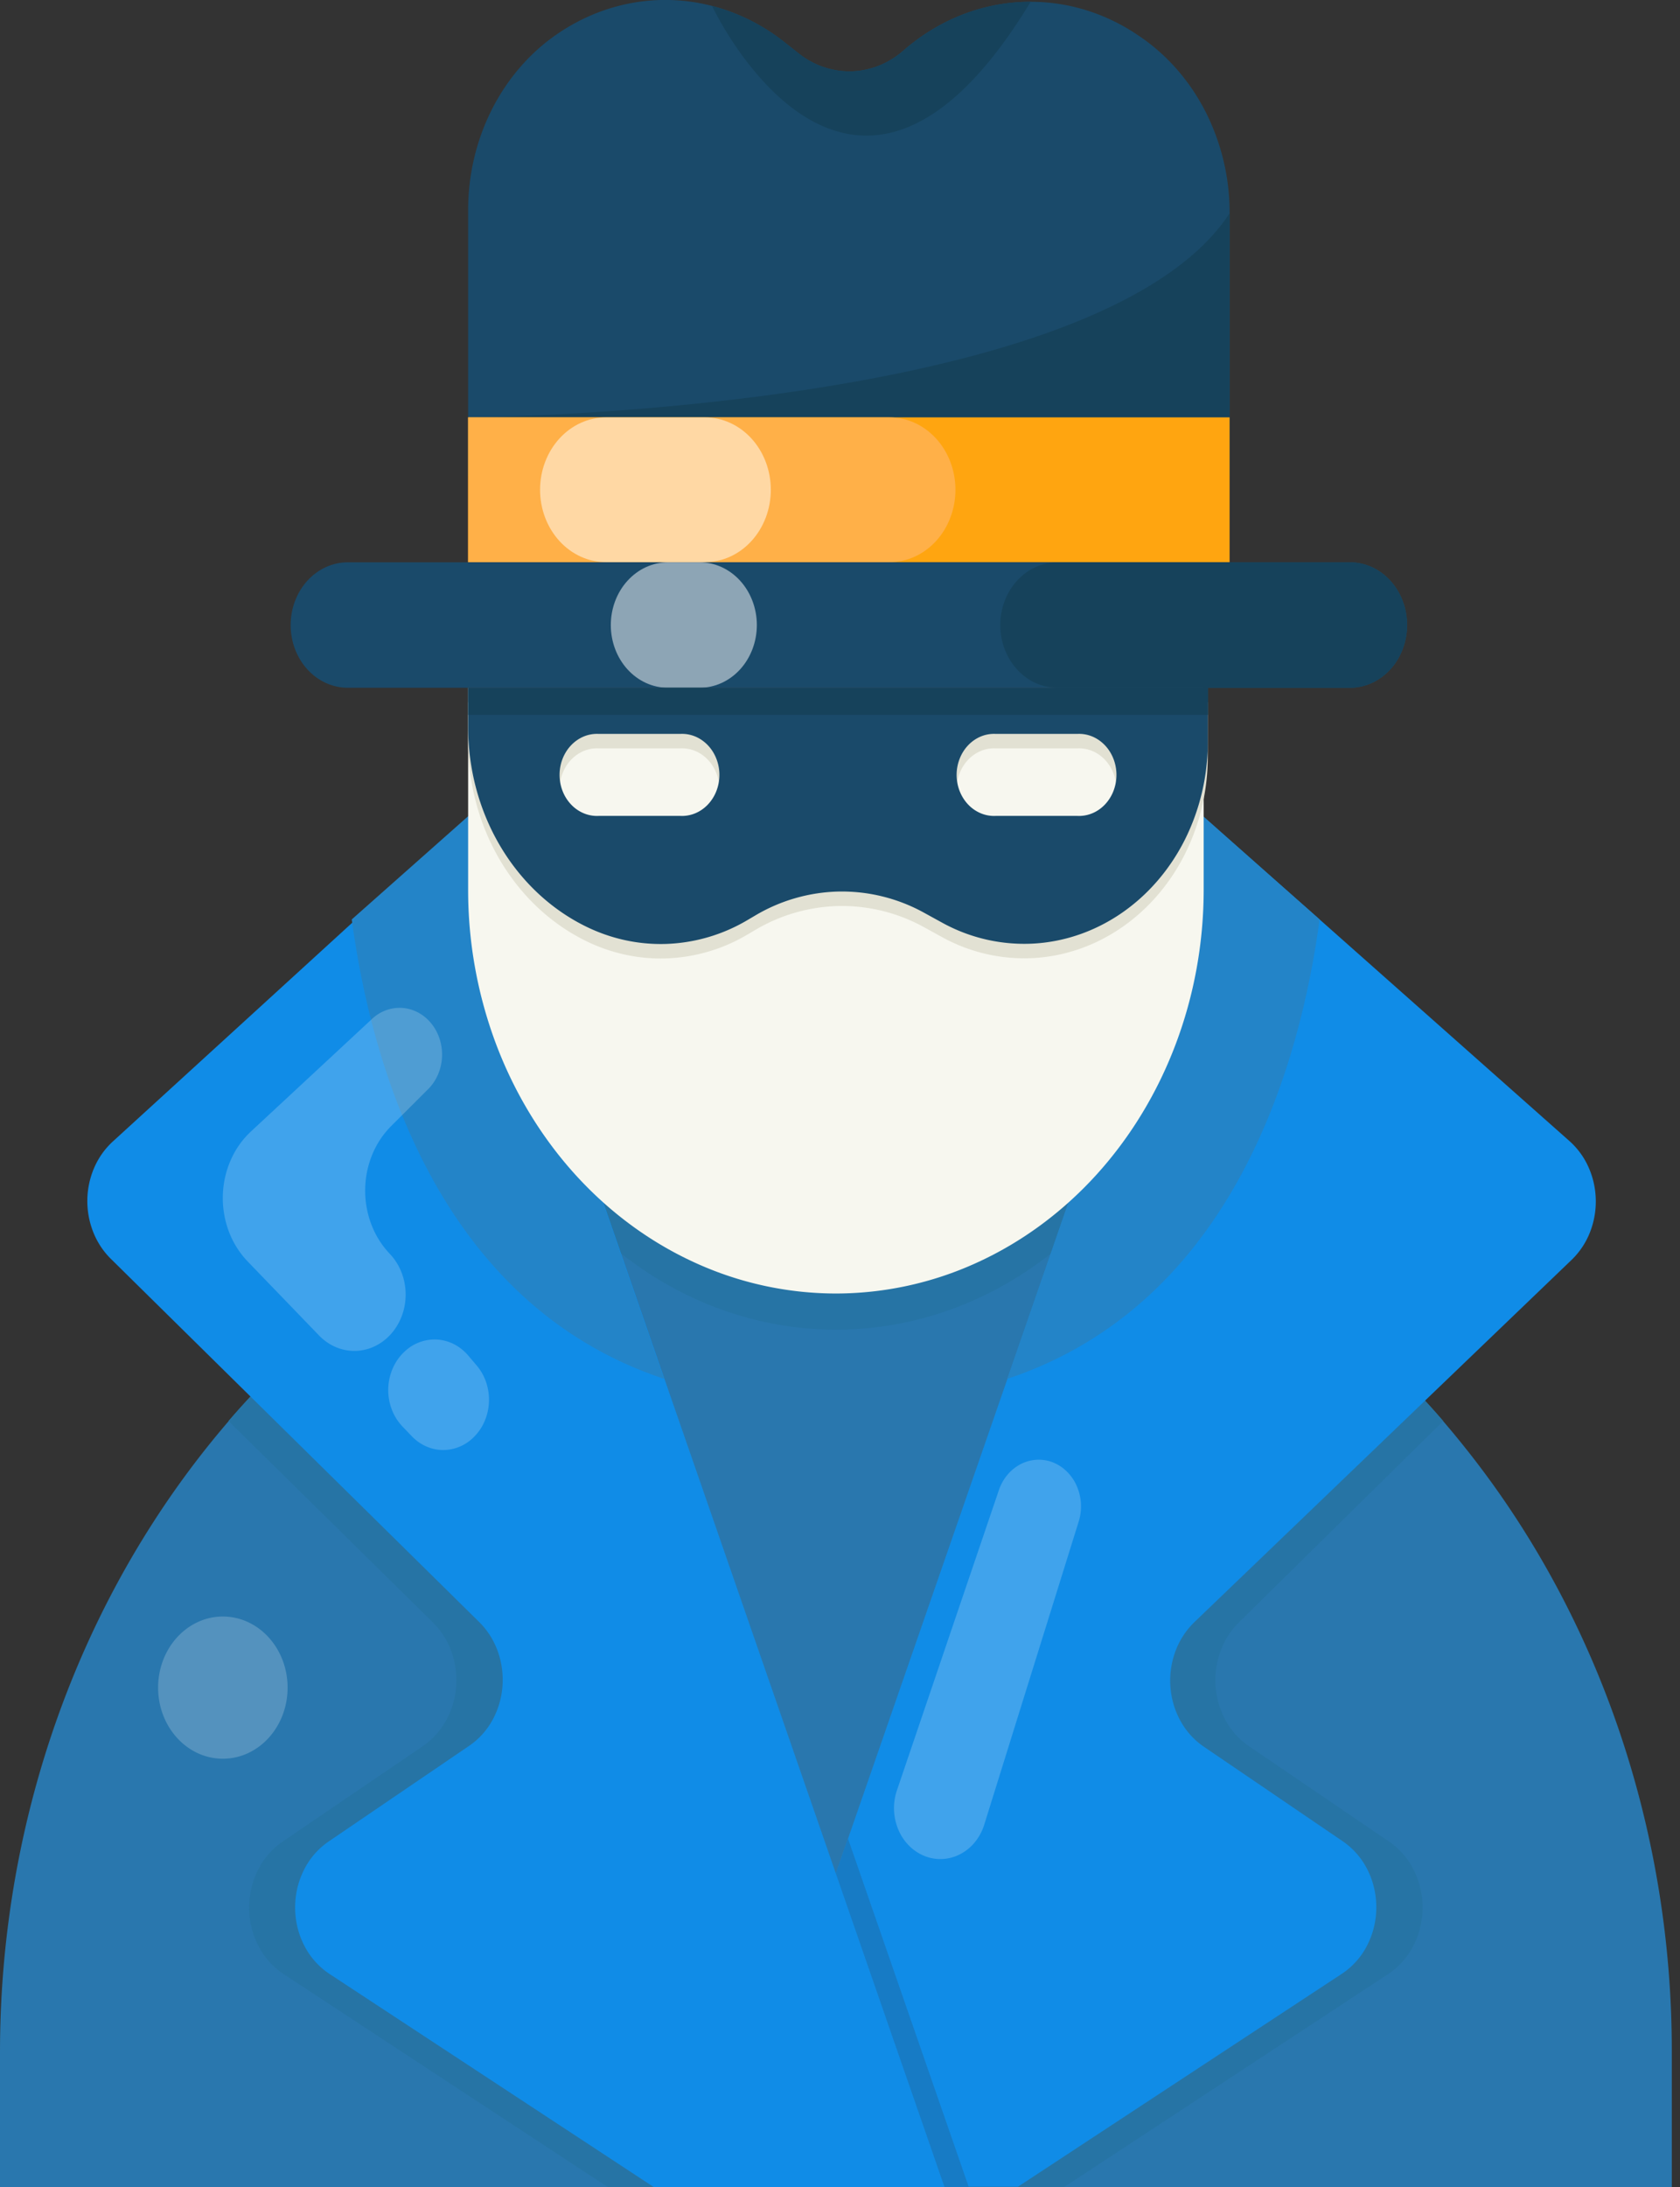 <svg width="123" height="160" fill="none" xmlns="http://www.w3.org/2000/svg"><rect width="100%" height="100%" fill="#333333" stroke="none"/><g clip-path="url(#clip0)"><path d="M122.4 150.117V160H0v-9.883c.004-13.815 3.888-27.294 11.124-38.6 7.236-11.307 17.472-19.891 29.314-24.586l.236-.09c10.908-4.26 22.693-5.037 33.986-2.241 11.294 2.796 21.633 9.05 29.816 18.035a63.39 63.39 0 012.791 3.278c9.774 12.226 15.154 27.941 15.133 44.204z" fill="#2977AE"/><path d="M81.725 86.862c-2.526 3.264-5.67 5.886-9.213 7.684-3.542 1.799-7.399 2.73-11.302 2.73-3.904 0-7.76-.931-11.303-2.73-3.543-1.798-6.686-4.42-9.213-7.684 13.273-5.158 27.758-5.158 41.031 0zM56.624 160h21.293l23.721-15.582a5.462 5.462 0 001.833-2.048 6.1 6.1 0 00.683-2.77 6.113 6.113 0 00-.642-2.783 5.48 5.48 0 00-1.802-2.081l-10.282-6.996a5.46 5.46 0 01-1.677-1.847 6.052 6.052 0 01-.747-2.474 6.165 6.165 0 01.34-2.58 5.708 5.708 0 011.355-2.14l14.965-14.74c-6.576-7.627-14.689-13.458-23.687-17.028L56.624 160z" fill="#2674A5"/><path d="M115.077 92.158l-27.64 26.525a5.702 5.702 0 00-1.385 2.139 6.182 6.182 0 00-.36 2.593c.067.883.32 1.738.741 2.494a5.466 5.466 0 001.684 1.863l10.205 6.943a5.49 5.49 0 011.802 2.081c.428.852.649 1.81.641 2.782a6.088 6.088 0 01-.683 2.771 5.458 5.458 0 01-1.833 2.048l-23.72 15.582H53.234l8.848-25.449 11.663-33.617L88.04 59.707l8.573 7.558 18.305 16.223a5.617 5.617 0 011.39 1.915 6.12 6.12 0 01.526 2.38 6.144 6.144 0 01-.438 2.4 5.662 5.662 0 01-1.319 1.975z" fill="#108CE7"/><path d="M96.613 67.264c-1.38 10.302-6.184 28.072-22.867 33.612L88.04 59.669l8.573 7.596z" fill="#2384C8"/><path d="M70.927 160H53.235l8.848-25.497L70.927 160z" fill="#177BC5"/><path d="M65.786 160H44.493l-23.736-15.582a5.459 5.459 0 01-1.833-2.048 6.096 6.096 0 01-.683-2.77 6.11 6.11 0 01.642-2.783 5.485 5.485 0 011.802-2.081l10.282-6.996a5.46 5.46 0 001.677-1.847 6.05 6.05 0 00.748-2.474 6.181 6.181 0 00-.34-2.58 5.708 5.708 0 00-1.356-2.14l-14.965-14.74c6.577-7.627 14.689-13.458 23.688-17.028L65.786 160z" fill="#2674A5"/><path d="M34.36 59.68L8.256 83.514a5.626 5.626 0 00-1.353 1.903 6.124 6.124 0 00-.508 2.348 6.16 6.16 0 00.429 2.367A5.681 5.681 0 008.11 92.09l26.98 26.583a5.709 5.709 0 011.355 2.14c.294.82.41 1.703.34 2.58a6.058 6.058 0 01-.747 2.475 5.45 5.45 0 01-1.677 1.846l-10.283 6.996a5.476 5.476 0 00-1.819 2.08 6.109 6.109 0 00-.651 2.793c.005.977.241 1.935.684 2.783a5.46 5.46 0 001.844 2.053L47.858 160H69.15L34.36 59.68z" fill="#108CE7"/><path d="M25.753 67.264c1.381 10.302 6.184 28.072 22.867 33.612L34.327 59.669l-8.574 7.596z" fill="#2384C8"/><path d="M34.274 50.316h53.852v14.772c0 3.88-.696 7.722-2.05 11.306-1.352 3.584-3.336 6.841-5.836 9.585-2.5 2.743-5.469 4.92-8.736 6.404A24.871 24.871 0 0161.2 94.632a24.87 24.87 0 01-10.306-2.25c-3.268-1.486-6.237-3.663-8.737-6.407-2.5-2.745-4.484-6.003-5.837-9.588a32.053 32.053 0 01-2.046-11.31v-14.76z" fill="#F7F7EF"/><path d="M34.274 51.376v2.88c0 3.044.793 6.023 2.284 8.588 1.492 2.565 3.62 4.61 6.134 5.893 1.9.974 3.98 1.446 6.076 1.379a12.521 12.521 0 005.992-1.765l.522-.308a12.515 12.515 0 016.122-1.76 12.46 12.46 0 016.178 1.511l1.448.795a12.45 12.45 0 006.61 1.503c2.283-.123 4.5-.884 6.442-2.21 1.941-1.325 3.543-3.171 4.653-5.364a15.894 15.894 0 001.69-7.17v-3.972h-54.15zm15.543 9.374h-5.995a2.518 2.518 0 01-1.082-.191 2.717 2.717 0 01-.927-.642 3.026 3.026 0 01-.624-.989 3.257 3.257 0 010-2.357c.145-.372.357-.709.624-.989.266-.28.581-.498.927-.642a2.52 2.52 0 011.082-.19h5.995a2.52 2.52 0 011.083.19c.345.144.66.362.927.642.266.28.478.617.623.99a3.255 3.255 0 010 2.356 3.03 3.03 0 01-.623.99c-.267.28-.582.498-.927.641a2.518 2.518 0 01-1.083.191zm29.08 0h-6.005a2.518 2.518 0 01-1.082-.191 2.716 2.716 0 01-.928-.642 3.026 3.026 0 01-.623-.989 3.255 3.255 0 010-2.357c.145-.372.357-.709.623-.989.267-.28.582-.498.927-.642a2.519 2.519 0 011.083-.19h5.995a2.52 2.52 0 011.082.19c.346.144.66.362.927.642s.479.617.624.99a3.257 3.257 0 010 2.356c-.145.373-.357.71-.624.99-.266.28-.581.498-.927.641a2.518 2.518 0 01-1.082.191h.01z" fill="#E2E1D3"/><path d="M34.274 50.316v2.882c0 3.042.793 6.022 2.284 8.587 1.492 2.565 3.62 4.61 6.134 5.893 1.9.974 3.98 1.446 6.076 1.379a12.522 12.522 0 005.992-1.766l.522-.307a12.515 12.515 0 016.122-1.76 12.46 12.46 0 016.178 1.511l1.448.795a12.45 12.45 0 006.61 1.503c2.283-.124 4.5-.884 6.442-2.21 1.941-1.325 3.543-3.171 4.653-5.364a15.894 15.894 0 001.69-7.17v-3.973h-54.15zm15.543 9.375h-5.995a2.52 2.52 0 01-1.082-.191 2.719 2.719 0 01-.927-.642 3.026 3.026 0 01-.624-.989 3.257 3.257 0 010-2.357c.145-.372.357-.709.624-.989.266-.28.581-.498.927-.642a2.518 2.518 0 011.082-.19h5.995c.37-.018.737.047 1.083.19.345.144.66.362.927.642.266.28.478.617.623.99a3.255 3.255 0 010 2.356 3.026 3.026 0 01-.623.99c-.267.28-.582.498-.927.641a2.52 2.52 0 01-1.083.191zm29.08 0h-6.005a2.519 2.519 0 01-1.082-.191 2.718 2.718 0 01-.928-.642 3.026 3.026 0 01-.623-.989 3.255 3.255 0 010-2.357c.145-.372.357-.709.623-.989.267-.28.582-.498.927-.642a2.518 2.518 0 011.083-.19h5.995c.369-.018.737.047 1.082.19.346.144.66.362.927.642s.479.617.624.99a3.257 3.257 0 010 2.356 3.024 3.024 0 01-.624.99c-.266.28-.581.498-.927.641a2.52 2.52 0 01-1.082.191h.01zm11.131-44.093v19.174H34.274V15.36c.002-2.56.594-5.076 1.721-7.317 1.127-2.24 2.751-4.133 4.723-5.5C43.245.785 46.195-.1 49.185.005c2.99.105 5.883 1.194 8.303 3.126l.965.762c1.123.894 2.482 1.36 3.869 1.327 1.387-.034 2.726-.565 3.811-1.512 2.388-2.087 5.3-3.324 8.345-3.543 3.046-.22 6.08.588 8.696 2.314l.154.106c2.044 1.352 3.735 3.26 4.91 5.54a16.358 16.358 0 011.79 7.473z" fill="#1A4A6A"/><path d="M90.028 15.598v19.173H34.274v-4.237s46.138-.217 55.754-14.936zM75.46.128C62.223 21.982 52.134.436 52.134.436a14.39 14.39 0 015.373 2.7l.966.763a5.97 5.97 0 003.86 1.317c1.382-.035 2.717-.564 3.8-1.507C68.781 1.387 72.072.124 75.46.129z" fill="#16425B"/><path d="M90.024 30.534h-55.75v10.593h55.75V30.534z" fill="#FFA510"/><path d="M34.274 41.127h30.85c1.28 0 2.509-.558 3.414-1.551.905-.993 1.414-2.34 1.414-3.745 0-1.405-.509-2.752-1.414-3.745-.905-.994-2.133-1.552-3.413-1.552H34.274v10.593z" fill="#FFB048"/><path d="M44.367 41.127h7.241c1.28 0 2.508-.558 3.414-1.551.905-.993 1.413-2.34 1.413-3.745 0-1.405-.508-2.752-1.413-3.745-.906-.994-2.133-1.552-3.414-1.552h-7.24c-1.28 0-2.509.558-3.414 1.552-.905.993-1.414 2.34-1.414 3.745 0 1.404.509 2.752 1.414 3.745.905.993 2.133 1.551 3.413 1.551z" fill="#fff" opacity=".5"/><path d="M98.833 50.316H25.46c-1.109 0-2.172-.483-2.956-1.343-.784-.86-1.224-2.027-1.224-3.243 0-1.217.44-2.384 1.224-3.245.784-.861 1.847-1.346 2.956-1.347h73.374c1.11 0 2.175.483 2.96 1.345.785.86 1.226 2.029 1.226 3.247-.002 1.217-.443 2.383-1.228 3.243-.785.86-1.849 1.343-2.958 1.343z" fill="#1A4A6A"/><path d="M98.833 50.316H77.415c-1.109 0-2.172-.483-2.956-1.343-.784-.86-1.225-2.027-1.225-3.243 0-1.217.44-2.384 1.225-3.245.783-.861 1.847-1.346 2.956-1.347h21.418c1.11 0 2.175.483 2.96 1.345.785.86 1.226 2.029 1.226 3.247-.002 1.217-.443 2.383-1.228 3.243-.785.86-1.849 1.343-2.958 1.343z" fill="#16425B"/><path d="M51.227 50.316H48.9c-1.109 0-2.172-.483-2.956-1.343-.784-.86-1.224-2.027-1.224-3.243 0-1.217.44-2.384 1.224-3.245.784-.861 1.847-1.346 2.956-1.347h2.327c1.11 0 2.174.483 2.96 1.345.784.86 1.225 2.029 1.225 3.247-.001 1.217-.443 2.383-1.227 3.243-.785.86-1.849 1.343-2.958 1.343z" fill="#fff" opacity=".5"/><path d="M88.445 50.306H34.274v1.996h54.171v-1.996z" fill="#16425B"/><path d="M31.348 79.68c.308-.308.556-.68.73-1.093a3.722 3.722 0 00.084-2.655 3.482 3.482 0 00-.66-1.146c-.548-.629-1.294-1.004-2.086-1.05a2.943 2.943 0 00-2.176.806l-8.858 8.226a6.34 6.34 0 00-1.493 2.11 6.892 6.892 0 00-.575 2.598c-.022.9.13 1.796.445 2.628a6.43 6.43 0 001.387 2.197l5.208 5.397c.723.753 1.689 1.16 2.685 1.132.996-.028 1.941-.49 2.628-1.283.686-.793 1.057-1.852 1.031-2.945-.026-1.093-.446-2.13-1.169-2.883a6.44 6.44 0 01-1.341-2.144 6.93 6.93 0 01-.452-2.552c.01-.875.185-1.74.512-2.538a6.399 6.399 0 011.392-2.104l2.708-2.701zm3.577 20.248l-.651-.768c-.597-.695-1.414-1.11-2.283-1.161a3.198 3.198 0 00-2.38.89l-.044.043c-.349.335-.63.746-.826 1.206a3.995 3.995 0 00-.066 2.953c.175.47.438.895.771 1.249l.69.72c.604.636 1.403 1.001 2.24 1.021a3.167 3.167 0 002.279-.91 3.64 3.64 0 00.806-1.153 4 4 0 00.147-2.845 3.753 3.753 0 00-.683-1.245zm-18.609 28.738c2.618 0 4.74-2.328 4.74-5.201 0-2.872-2.122-5.201-4.74-5.201-2.618 0-4.74 2.329-4.74 5.201 0 2.873 2.122 5.201 4.74 5.201zm60.549-21.757a2.871 2.871 0 00-2.243.264c-.692.392-1.224 1.053-1.494 1.854l-7.477 22.002a4.057 4.057 0 00.13 2.848c.19.442.459.838.79 1.167.33.328.716.582 1.136.746.42.165.866.237 1.31.212a3.143 3.143 0 001.286-.354 3.428 3.428 0 001.064-.867 3.8 3.8 0 00.68-1.247l6.937-22.245a3.727 3.727 0 00-.202-2.69 3.37 3.37 0 00-.8-1.062 3.03 3.03 0 00-1.117-.628z" fill="#fff" opacity=".2"/></g><defs><clipPath id="clip0"><path fill="#fff" d="M0 0h122.4v160H0z"/></clipPath></defs></svg>